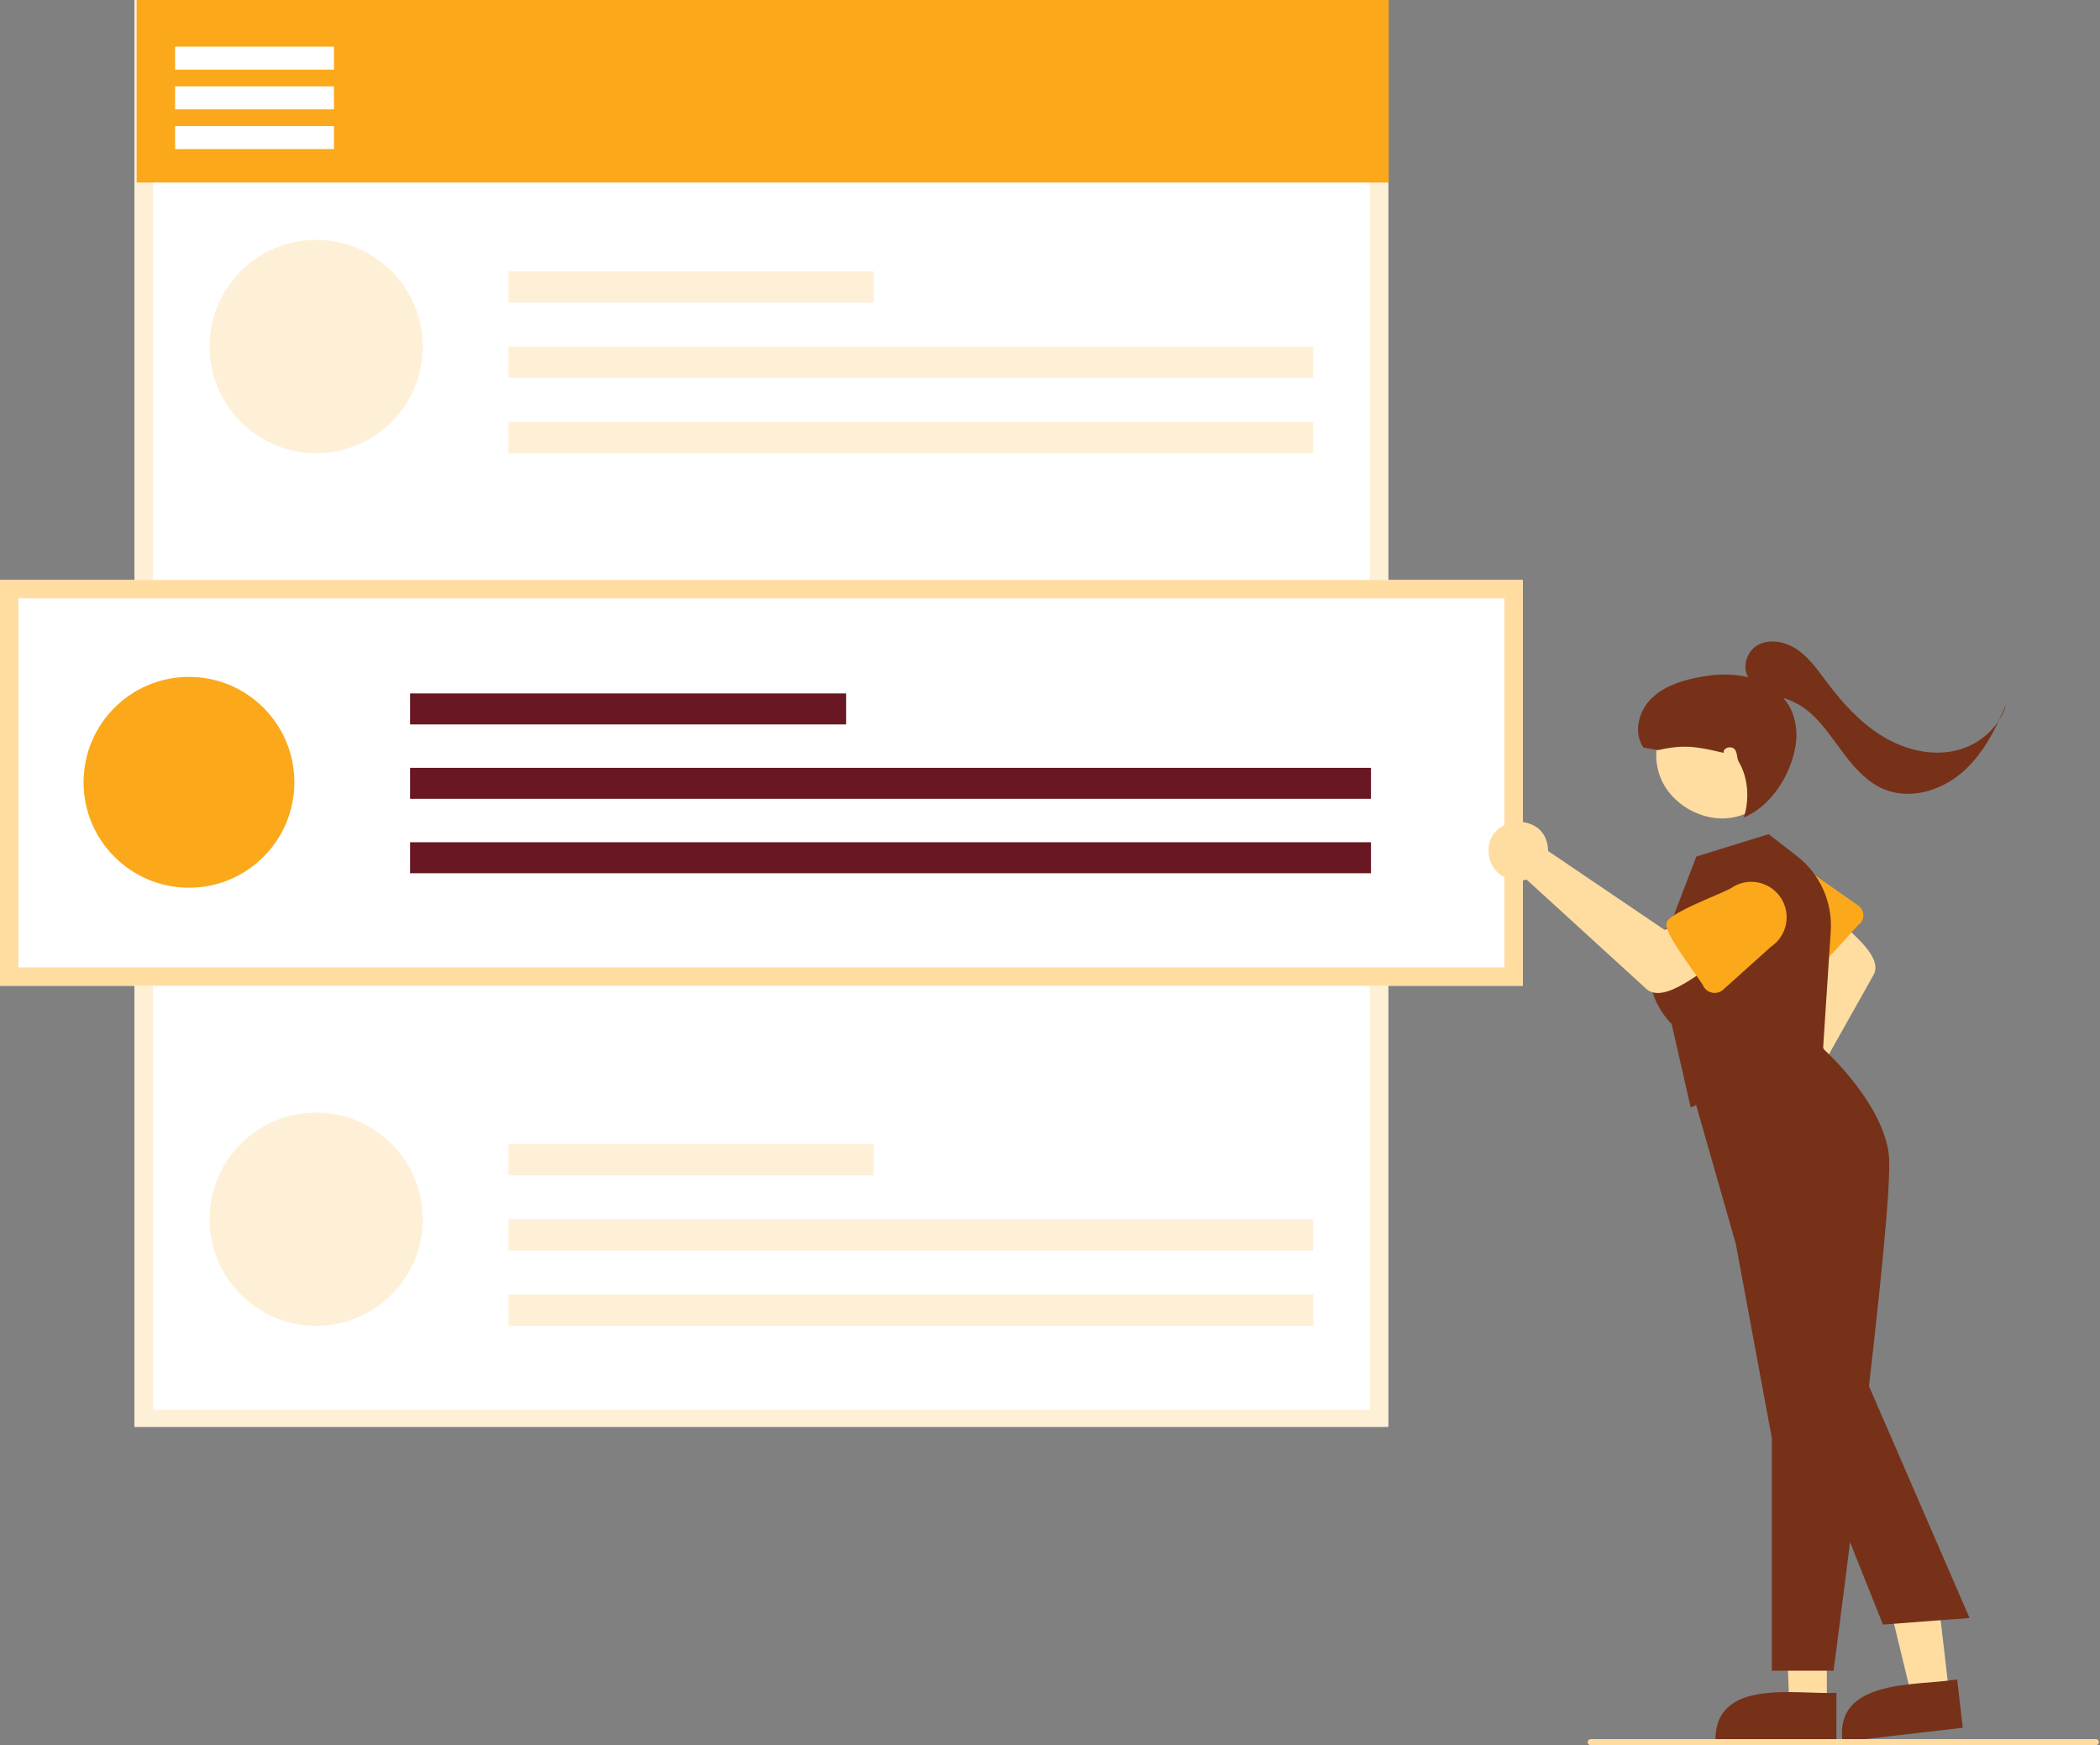 <svg width="686" height="570" viewBox="0 0 686 570" fill="none" xmlns="http://www.w3.org/2000/svg">
<rect x="0" y="0" width="686" height="570" fill="#808080" stroke="none"/>
<g clip-path="url(#clip0_391_2)">
<path d="M453.477 466H43.953V0H453.477V466Z" fill="white"/>
<path d="M453.477 466H43.953V0H453.477V466ZM49.953 460.435H447.477V5.566H49.953V460.435Z" fill="#FDF0D7"/>
<path d="M453.645 0H44.645V59.612H453.645V0Z" fill="#FBA81A"/>
<path d="M103.283 148.002C122.514 148.002 138.105 132.412 138.105 113.18C138.105 93.949 122.514 78.358 103.283 78.358C84.051 78.358 68.461 93.949 68.461 113.18C68.461 132.412 84.051 148.002 103.283 148.002Z" fill="#FDF0D7"/>
<path d="M285.383 88.601H166.102V98.842H285.383V88.601Z" fill="#FDF0D7"/>
<path d="M428.972 113.181H166.102V123.422H428.972V113.181Z" fill="#FDF0D7"/>
<path d="M428.972 137.761H166.102V148.002H428.972V137.761Z" fill="#FDF0D7"/>
<path d="M103.283 433.031C122.514 433.031 138.105 417.441 138.105 398.21C138.105 378.978 122.514 363.388 103.283 363.388C84.051 363.388 68.461 378.978 68.461 398.21C68.461 417.441 84.051 433.031 103.283 433.031Z" fill="#FDF0D7"/>
<path d="M285.383 373.63H166.102V383.872H285.383V373.63Z" fill="#FDF0D7"/>
<path d="M428.972 398.21H166.102V408.452H428.972V398.21Z" fill="#FDF0D7"/>
<path d="M428.972 422.79H166.102V433.032H428.972V422.79Z" fill="#FDF0D7"/>
<path d="M109.087 15.231H57.195V22.742H109.087V15.231Z" fill="white"/>
<path d="M109.087 28.204H57.195V35.715H109.087V28.204Z" fill="white"/>
<path d="M109.087 41.178H57.195V48.688H109.087V41.178Z" fill="white"/>
<path d="M497.433 321.958H0V189.432H497.433V321.958Z" fill="white"/>
<path d="M497.433 321.958H0V189.432H497.433V321.958ZM6 315.958H491.433V195.432H6V315.958Z" fill="#FFDDA1"/>
<path d="M61.728 289.931C80.742 289.931 96.155 274.517 96.155 255.503C96.155 236.49 80.742 221.076 61.728 221.076C42.714 221.076 27.301 236.49 27.301 255.503C27.301 274.517 42.714 289.931 61.728 289.931Z" fill="#FBA81A"/>
<path d="M276.392 226.477H133.957V236.602H276.392V226.477Z" fill="#691722"/>
<path d="M447.853 250.778H133.957V260.904H447.853V250.778Z" fill="#691722"/>
<path d="M447.853 275.08H133.957V285.206H447.853V275.08Z" fill="#691722"/>
<path d="M577.009 356.891C577.447 356.716 577.899 356.576 578.359 356.473L593.547 317.011L587.102 309.012L597.903 297.708C601.023 302.3 616.46 311.976 611.762 318.875L588.19 360.81C588.851 361.992 589.235 363.308 589.314 364.66C589.393 366.012 589.164 367.365 588.645 368.616C588.126 369.866 587.33 370.983 586.317 371.882C585.304 372.781 584.1 373.439 582.797 373.806C572.275 376.96 566.771 360.77 577.009 356.891Z" fill="#FFDDA1"/>
<path d="M591.384 316.841C588.66 317.627 578.369 301.627 576.65 300.235C574.6 298.296 573.403 295.624 573.321 292.804C573.239 289.985 574.278 287.247 576.211 285.193C578.144 283.138 580.812 281.933 583.632 281.843C586.452 281.753 589.192 282.785 591.252 284.712L607.079 295.791C607.527 296.109 607.902 296.52 608.179 296.996C608.456 297.471 608.628 298 608.683 298.548C608.739 299.095 608.677 299.648 608.501 300.169C608.326 300.691 608.041 301.168 607.665 301.571C605.773 302.858 594.074 317.824 591.384 316.841Z" fill="#FBA81A"/>
<path d="M596.768 556.889L584.508 556.888L582.676 509.6L596.77 509.601L596.768 556.889Z" fill="#FFDDA1"/>
<path d="M599.894 568.773L560.363 568.771C559.993 547.847 586.734 553.552 599.895 552.886L599.894 568.773Z" fill="#763118"/>
<path d="M636.695 552.853L624.517 554.265L613.273 507.965L631.247 505.88L636.695 552.853Z" fill="#FFDDA1"/>
<path d="M641.172 564.297L601.905 568.852C599.125 548.111 626.345 550.695 639.342 548.517L641.172 564.297Z" fill="#763118"/>
<path d="M598.96 545.662H578.801V469.682L567.03 406.253L550.926 349.896L588.704 331.518L595.907 342.837C597.022 343.853 615.071 360.554 617.018 377.104C619.003 393.972 599.834 539.06 599.017 545.228L598.96 545.662Z" fill="#763118"/>
<path d="M552.292 361.701L546.069 334.422C544.609 333.018 530.796 318.858 546.086 300.763L554.142 279.757L577.746 272.445L586.974 279.59C590.692 282.464 593.645 286.207 595.576 290.491C597.506 294.774 598.354 299.467 598.044 304.155L595.524 342.749L552.292 361.701Z" fill="#763118"/>
<path d="M572.502 227.198C596.825 241.039 576.857 277.558 552.08 264.554C527.758 250.713 547.726 214.194 572.502 227.198Z" fill="#FFDDA1"/>
<path d="M505.59 276.404C505.668 276.911 505.705 277.423 505.702 277.936L543.753 303.707L553.804 298.848L563.12 313.059C557.492 315.234 543.457 329.202 537.307 322.534L498.696 287.28C497.282 287.689 495.794 287.773 494.343 287.524C492.892 287.275 491.517 286.701 490.32 285.844C489.123 284.988 488.136 283.871 487.433 282.578C486.73 281.284 486.329 279.849 486.261 278.378C485.505 266.463 503.998 264.612 505.59 276.404Z" fill="#FFDDA1"/>
<path d="M544.466 301.457C544.303 298.38 563.771 291.414 565.666 289.935C568.222 288.242 571.345 287.63 574.351 288.236C577.356 288.841 579.999 290.614 581.7 293.165C583.4 295.715 584.02 298.837 583.423 301.844C582.826 304.851 581.061 307.499 578.515 309.207L562.9 323.243C562.452 323.64 561.925 323.936 561.354 324.112C560.782 324.288 560.18 324.34 559.587 324.265C558.994 324.189 558.423 323.988 557.915 323.674C557.406 323.36 556.97 322.941 556.636 322.445C555.738 320.125 542.765 304.064 544.466 301.457Z" fill="#FBA81A"/>
<path d="M615.098 530.6L590.082 467.936L606.748 443.979L643.384 528.446L615.098 530.6Z" fill="#763118"/>
<path d="M684.625 570H519.625C519.36 570 519.105 569.895 518.918 569.707C518.73 569.52 518.625 569.265 518.625 569C518.625 568.735 518.73 568.48 518.918 568.293C519.105 568.105 519.36 568 519.625 568H684.625C684.89 568 685.145 568.105 685.332 568.293C685.52 568.48 685.625 568.735 685.625 569C685.625 569.265 685.52 569.52 685.332 569.707C685.145 569.895 684.89 570 684.625 570Z" fill="#FFDDA1"/>
<path d="M637.726 245.381C629.601 246.88 621.099 244.402 614.136 239.953C607.174 235.504 601.579 229.215 596.614 222.61C593.82 218.892 591.117 214.97 587.313 212.294C583.508 209.618 578.245 208.432 574.181 210.694C570.599 212.689 569.02 217.925 571.122 221.202C565.478 219.787 559.493 220.213 553.789 221.42C548.294 222.582 542.71 224.588 538.907 228.722C535.104 232.855 533.666 239.572 536.879 244.178L541.647 245C550.353 243.015 554.375 243.896 563.08 245.882C562.786 244.342 565.203 243.523 566.426 244.504C567.649 245.485 567.209 247.437 567.998 248.791C571.362 254.56 571.366 261.638 569.647 267C578.272 263.418 584.593 253.722 586.36 244.551C587.232 240.546 586.91 236.373 585.434 232.55C584.723 230.875 583.748 229.325 582.547 227.959C585.78 228.908 588.763 230.56 591.282 232.797C595.723 236.66 598.934 241.701 602.485 246.396C606.035 251.09 610.179 255.638 615.634 257.849C623.998 261.238 633.932 258.273 640.799 252.417C646.156 247.847 649.944 241.789 652.96 235.374C651.221 237.978 648.977 240.206 646.36 241.925C643.743 243.644 640.807 244.82 637.726 245.381Z" fill="#763118"/>
<path d="M652.957 235.374C654.044 233.69 654.85 231.84 655.341 229.897C654.598 231.735 653.806 233.568 652.957 235.374Z" fill="#763118"/>
</g>
<defs>
<clipPath id="clip0_391_2">
<rect width="685.626" height="570" fill="white"/>
</clipPath>
</defs>
</svg>
